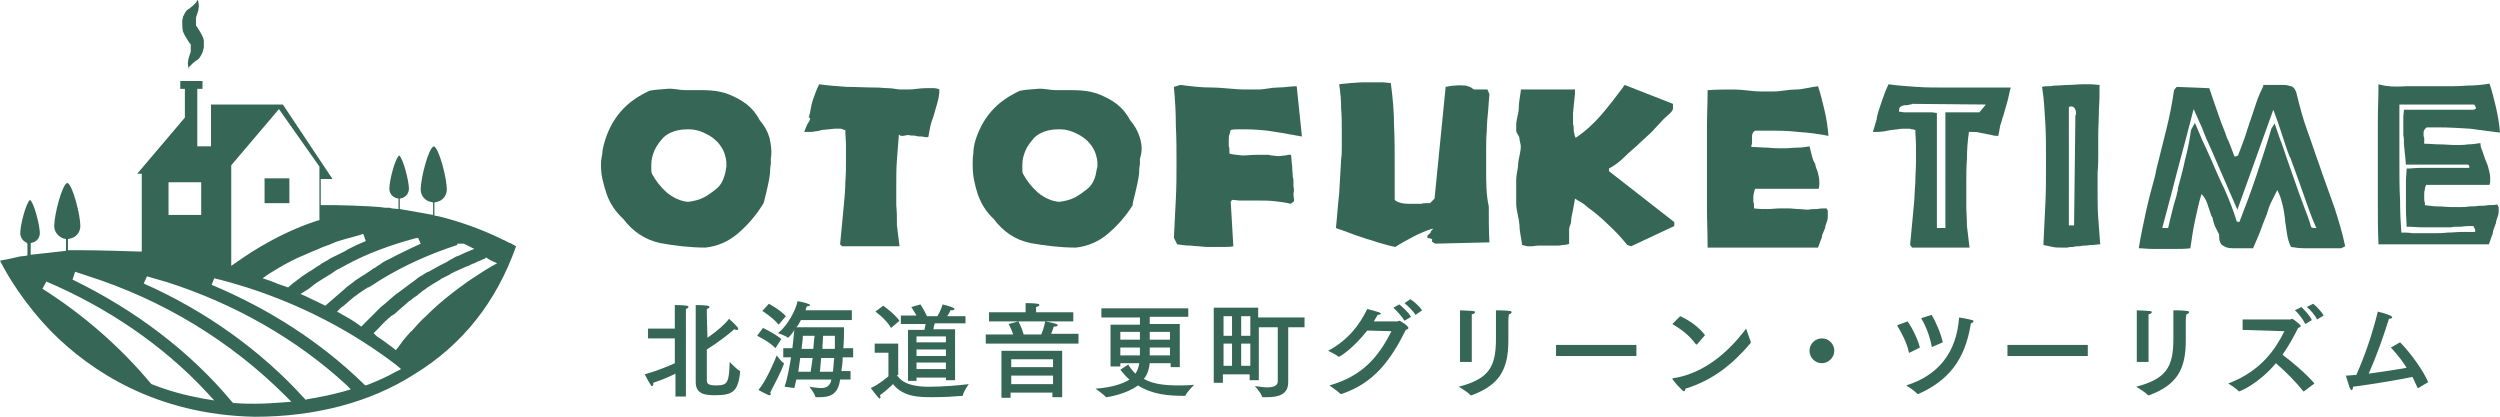 <?xml version="1.0" encoding="utf-8"?>
<!-- Generator: Adobe Illustrator 18.1.1, SVG Export Plug-In . SVG Version: 6.00 Build 0)  -->
<!DOCTYPE svg PUBLIC "-//W3C//DTD SVG 1.1//EN" "http://www.w3.org/Graphics/SVG/1.1/DTD/svg11.dtd">
<svg version="1.1" id="レイヤー_1" xmlns="http://www.w3.org/2000/svg" xmlns:xlink="http://www.w3.org/1999/xlink" x="0px"
	 y="0px" width="382.7px" height="63.8px" viewBox="0 0 382.7 63.8" enable-background="new 0 0 382.7 63.8" xml:space="preserve">
<g>
	<g>
		<rect x="40.5" y="27.3" fill="#356656" width="3.8" height="3.8"/>
	</g>
	<path fill="#356656" d="M29,10.6c0,0,0,0-0.1-0.1c0-0.1-0.1-0.2-0.1-0.4c0-0.2-0.1-0.4,0-0.7c0-0.3,0.1-0.6,0.2-0.9
		c0.1-0.3,0.2-0.5,0.2-0.7c0-0.2,0-0.4,0-0.6l0-0.1l0,0c0,0,0,0.1,0,0.1l0,0l0,0l0,0l0,0c0-0.1,0-0.2,0-0.3c0,0,0-0.1,0-0.1
		c0,0,0-0.1-0.1-0.1c-0.1-0.1-0.2-0.3-0.4-0.6c-0.2-0.3-0.5-0.8-0.7-1.3c-0.1-0.5-0.1-1-0.1-1.4l0-0.1l0-0.2C28,2.8,28,2.7,28,2.6
		c0.1-0.2,0.2-0.4,0.3-0.6c0.2-0.4,0.5-0.6,0.7-0.7c0.2-0.2,0.4-0.3,0.5-0.4c0.1-0.1,0.3-0.3,0.4-0.4c0.1-0.1,0.2-0.2,0.2-0.3
		C30.2,0,30.2,0,30.2,0s0,0,0.1,0.1c0,0.1,0.1,0.2,0.1,0.4c0,0.2,0.1,0.4,0,0.7c0,0.3-0.1,0.6-0.2,0.9c-0.1,0.3-0.2,0.5-0.2,0.7
		c0,0.1,0,0.2,0,0.3c0,0.1,0,0.1,0,0.1l0,0.1l0,0.1l0,0.1l0,0.1l0,0c0-0.1,0,0,0-0.1l0,0l0,0l0,0l0,0.2c0,0,0,0.1,0,0.1
		c0,0,0,0.1,0,0.1c0.1,0.1,0.2,0.3,0.4,0.6c0.2,0.3,0.5,0.8,0.7,1.3c0,0.1,0.1,0.3,0.1,0.4c0,0.1,0,0.3,0,0.4c0,0.1,0,0.2,0,0.3l0,0
		l0,0l0,0l0,0c0,0,0,0.1,0,0.1l0,0.1l0,0.2c-0.1,0.4-0.2,0.9-0.5,1.3c-0.2,0.4-0.5,0.6-0.7,0.7c-0.2,0.2-0.4,0.3-0.5,0.4
		c-0.1,0.1-0.3,0.3-0.4,0.4c-0.1,0.1-0.2,0.2-0.2,0.3C29,10.5,29,10.6,29,10.6z"/>
	<g>
		<path fill="#356656" d="M39,63.8C23.7,63.5,13.7,56.6,8,50.9c-4.3-4.4-6.9-8.8-8-11c0.7-0.1,1.5-0.3,2-0.4l0,0l0.4-0.1
			c0.4-0.1,0.9-0.2,1.3-0.2l0.5-0.1l0-0.5v-1.3L4,37.1c-0.5-0.2-0.9-0.8-0.9-1.4c0-1.3,0.9-4.7,1.5-5.1c0.6,0.4,1.5,3.9,1.5,5.1
			c0,0.6-0.4,1.2-1,1.4l-0.4,0.1v1.8l5.4-0.6v-1.8l-0.4-0.1c-0.8-0.3-1.4-1-1.4-1.9c0-1.7,1.2-6.4,2-6.6c0.8,0.2,2,4.9,2,6.6
			c0,0.9-0.6,1.7-1.5,1.9l-0.4,0.1v1.7l0.6,0c0.3,0,0.8,0,1.3,0c3,0,8.8,0.2,8.8,0.2l0.6,0V26.6H21l7.3-8.6v-4.4h-0.7v-1.2H31v1.2
			h-0.8v8.8h2.1v-6.4h11l7.6,11.4h-1.8v4l0.6,0c1.1,0,1.7,0,1.7,0c0.1,0,4.6,0.1,6.8,0.3c0.2,0,0.5,0.1,0.8,0.1l0.2,0l0.3,0l0.1,0
			l0.4,0.1L61,32v-1.6l-0.4-0.1c-0.6-0.2-1-0.8-1-1.4c0-1.3,0.9-4.7,1.5-5.1c0.6,0.4,1.5,3.9,1.5,5.1c0,0.6-0.4,1.2-1,1.4l-0.4,0.1
			V32l5.1,0.9v-1.9l-0.4-0.1c-0.9-0.2-1.5-1-1.5-1.9c0-1.7,1.2-6.4,2-6.6c0.8,0.2,2,4.9,2,6.6c0,0.9-0.6,1.7-1.5,1.9l-0.4,0.1v2
			l0.6,0.1c3.3,0.8,6.6,2,9.5,3.4l0.4,0.2c0.3,0.1,0.6,0.3,1,0.5l0.1,0c0.4,0.2,0.7,0.4,0.9,0.5c-3,8.5-8.2,15.1-15.6,19.6
			C56.7,61.6,48.2,63.8,39,63.8z M11.1,42.8c9.5,4.6,18,11,24.4,18.7l0.2,0.2l0.3,0c1.1,0.1,2.1,0.1,3.2,0.1c0,0,0,0,0,0
			c1.3,0,2.7-0.1,4.1-0.2l1.3-0.1l-0.9-0.9C35.4,52.3,25,45.9,13.3,42.2c-0.6-0.2-1.2-0.4-1.8-0.6L11.1,42.8z M6.5,44.2
			c6.3,4,11.9,8.9,16.5,14.4l0.1,0.1l0.1,0.1c2.5,1,5.1,1.7,7.8,2.2l1.8,0.3L31.6,60c-6.6-7.1-15.1-12.9-24.5-16.9L6.5,44.2z
			 M22,43.4c9.5,4.2,18,10.3,24.6,17.6l0.2,0.2l0.3-0.1c1.9-0.3,3.8-0.7,5.6-1.2l1-0.3L53,58.9c-7.6-7-17.1-12.4-27.4-15.7
			c-1-0.3-2.1-0.6-3.1-0.9L22,43.4z M32.4,43.6c8.8,3.7,16.6,8.7,23.2,15.1l0.3,0.3l0.4-0.1c1.5-0.6,2.9-1.2,4.3-2l0.8-0.4l-0.7-0.6
			c-6.8-5.2-14.5-9.2-22.9-11.9c-1.6-0.5-3.3-1-5-1.4L32.4,43.6z M74.2,39.6L74.2,39.6c-0.3,0.1-0.5,0.2-0.7,0.3L73.2,40
			c-0.2,0.1-0.4,0.2-0.6,0.3l-0.3,0.1c-0.2,0.1-0.4,0.2-0.6,0.3l-0.3,0.1c-0.2,0.1-0.9,0.4-0.9,0.4c-0.2,0.1-0.9,0.4-0.9,0.4
			c-0.2,0.1-0.4,0.2-0.6,0.3L68.9,42c-0.2,0.1-0.4,0.2-0.6,0.3l-0.2,0.1c-0.2,0.1-0.4,0.2-0.6,0.3l-0.1,0.1
			c-0.7,0.4-1.5,0.9-2.1,1.3l-0.1,0.1c-0.2,0.1-0.4,0.3-0.6,0.4l-0.2,0.2c-0.2,0.1-0.3,0.2-0.5,0.4l-0.3,0.2
			c-0.2,0.1-0.8,0.6-0.8,0.6c-0.2,0.1-0.3,0.2-0.5,0.4c0,0-0.6,0.5-0.7,0.6c0,0-0.6,0.5-0.7,0.6c0,0-0.5,0.5-0.7,0.6L60,48.3
			c-0.2,0.1-0.3,0.3-0.5,0.4l-0.1,0.1c-0.6,0.5-1.1,1.1-1.6,1.6L57.2,51l0.5,0.5c0.8,0.5,1.6,1.1,2.4,1.7l0.5,0.4l0.4-0.5
			c0.3-0.4,0.5-0.7,0.8-1.1l0.1-0.1c0.2-0.2,0.3-0.4,0.5-0.6l0.1-0.1c0.2-0.2,0.3-0.4,0.5-0.5c0.7-0.8,1.4-1.6,2.2-2.3l0.1-0.1
			c0.9-0.9,1.9-1.8,3-2.7c1.1-0.9,2.2-1.7,3.3-2.5c1.2-0.8,2.4-1.6,3.6-2.3l0.9-0.5L75,39.8l-0.3-0.2l-0.3-0.2L74.2,39.6L74.2,39.6
			L74.2,39.6z M58,43c-0.5,0.3-1,0.7-1.6,1l-0.1,0c-0.5,0.3-1,0.7-1.5,1l-0.1,0.1c-0.5,0.3-0.9,0.7-1.4,1.1l-0.1,0.1
			c-0.3,0.3-0.7,0.6-1,0.8l-0.6,0.6l0.7,0.4c0.9,0.5,1.8,1,2.6,1.6l0.4,0.3l0.7-0.7l0.4-0.4l0.3-0.3c0.1-0.1,0.6-0.6,0.7-0.7
			l0.7-0.7c0.2-0.2,0.4-0.4,0.7-0.6c0,0,0.6-0.5,0.8-0.7c0,0,0.6-0.5,0.7-0.6c0,0,0.6-0.5,0.8-0.6l0.4-0.3l0.4-0.3l0.4-0.3l0.8-0.6
			c0.2-0.1,0.8-0.6,0.8-0.6c0.2-0.2,0.5-0.3,0.8-0.5c0,0,0.7-0.5,0.9-0.5l0.9-0.5c0,0,0.7-0.4,0.9-0.5l0.4-0.2l0.6-0.3l0.3-0.2
			c0.2-0.1,0.9-0.5,0.9-0.5c0.2-0.1,0.3-0.2,0.5-0.2c0.1-0.1,0.3-0.1,0.4-0.2c0.3-0.1,0.6-0.3,0.9-0.4l1.2-0.5l-1.6-0.8H70l0,0.2
			C65.7,38.9,61.7,40.7,58,43L58,43z M63.5,36.5c-3.7,1-7.3,2.3-10.6,4.1c-0.3,0.2-0.6,0.3-0.9,0.5c-0.5,0.2-0.9,0.5-1.3,0.8
			c-0.8,0.5-1.5,0.9-2.1,1.3c-0.3,0.2-0.6,0.4-0.8,0.6c-0.3,0.2-0.6,0.5-1,0.7L46,45l0.9,0.4c0.8,0.4,1.7,0.8,2.5,1.2l0.4,0.2
			l0.8-0.7c0.7-0.6,1.5-1.3,2.2-1.9l0.2-0.2c0.4-0.3,0.8-0.6,1.2-0.9l0.1-0.1c0.4-0.3,0.8-0.5,1.2-0.8l0.2-0.1
			c0.4-0.3,0.8-0.5,1.2-0.8l0.1-0.1c0.2-0.1,0.3-0.2,0.4-0.2l0.4-0.3c0.2-0.1,0.3-0.2,0.5-0.3l0.1-0.1c0.4-0.3,0.9-0.5,1.3-0.7
			l0.2-0.1c0.9-0.5,1.8-0.9,2.8-1.4l0.2-0.1c0.4-0.2,0.9-0.4,1.3-0.6l0.2-0.1L64,36.4L63.5,36.5z M55,36c-0.7,0.2-1.4,0.4-2.2,0.6
			l-0.3,0.1c-0.8,0.2-1.5,0.5-2.2,0.8c-0.5,0.2-0.9,0.3-1.3,0.5c-0.6,0.3-1.3,0.5-2.1,0.9c-0.5,0.2-0.9,0.4-1.4,0.6
			c-0.4,0.2-0.8,0.4-1.2,0.6c-1,0.5-2.1,1.2-3.1,1.8l-1,0.7l1.2,0.4c0.7,0.3,1.5,0.6,2.4,0.9l0.3,0.1l0.7-0.6
			c0.4-0.3,0.8-0.6,1.2-0.9l0.1-0.1c0.4-0.3,0.8-0.5,1.2-0.8l0.2-0.1c0.4-0.3,0.8-0.5,1.2-0.8l0.2-0.1c0.1-0.1,0.3-0.2,0.4-0.3
			l0.9-0.5c0.4-0.3,0.9-0.5,1.3-0.7l0.2-0.1c0.4-0.2,0.8-0.4,1.2-0.6l0.3-0.2c0.4-0.2,0.8-0.4,1.2-0.6l0.2-0.1
			c0.5-0.2,0.9-0.4,1.4-0.6l-0.4-1.1L55,36z M35.4,25.3v15.4l1-0.7c0.1,0,5.1-3.9,12.1-6.2l0.4-0.1v-8.2l-6.2-8.8L35.4,25.3z
			 M25.8,32.9h5v-5h-5V32.9z"/>
	</g>
</g>
<g>
	<path fill="#356656" d="M117.8,21.1c-0.3-1-0.8-1.9-1.5-2.7c-1.1-2.1-2.7-3.1-4.6-3.9c-1.9-0.8-3.9-0.7-6-0.7c-0.1,0-0.3,0-0.4,0
		s-0.3,0-0.4,0c-0.9,0-1.9-0.3-2.8-0.2c-0.9,0.1-1.8,0.1-2.7,0.3c-1.7,0.8-3.2,1.8-4.4,3.2c-1.2,1.4-2,3-2.5,4.8
		c-0.1,0.5-0.3,1-0.3,1.6c-0.1,0.5-0.2,1.1-0.2,1.6c0,0,0,0.1,0,0.1c0,0.1,0,0.1,0,0.2c0,1.5,0.4,2.9,0.9,4.4
		c0.5,1.4,1.4,2.7,2.5,3.7c1.5,2,3.4,3.2,5.6,3.7c2.2,0.4,4.6,0.7,7,0.7c1.8-0.2,3.5-0.9,5-2.2c1.5-1.3,2.7-2.7,3.7-4.3
		c0,0,0-0.1,0.1-0.1c0-0.1,0-0.1,0.1-0.2c0.2-0.8,0.4-1.6,0.6-2.5c0.2-0.9,0.4-1.8,0.4-2.7c0-0.3,0.1-0.6,0.1-0.8c0-0.3,0-0.6,0-0.8
		C118.2,23.1,118,22.1,117.8,21.1z M110.8,27.2c-0.2,0.6-0.5,1.1-0.9,1.5c-0.7,0.6-1.4,1.1-2.1,1.5c-0.8,0.4-1.6,0.6-2.5,0.7
		c-1.1-0.1-2.2-0.6-3.2-1.4c-1-0.9-1.7-1.8-2.3-2.9c-0.1-0.2-0.1-0.5-0.1-0.7c0-0.3,0-0.5,0-0.7c0-0.8,0.2-1.5,0.5-2.2
		c0.3-0.7,0.8-1.3,1.3-1.9c0.5-0.5,1.1-0.8,1.7-1c0.6-0.2,1.3-0.3,2-0.3c0.1,0,0.1,0,0.2,0c0.1,0,0.1,0,0.1,0c1.1,0,2.1,0.4,3,0.9
		c1,0.6,1.7,1.3,2.2,2.3c0.2,0.4,0.3,0.8,0.4,1.2c0.1,0.4,0.1,0.9,0.1,1.3C111.1,26.1,111,26.7,110.8,27.2z"/>
	<path fill="#356656" d="M141.6,13.5c-0.8,0-1.7,0.2-2.5,0.2c-0.2,0-0.4,0-0.6,0c-0.2,0-0.4,0-0.6,0c-0.6,0-1.2-0.2-1.9-0.2
		c-0.6,0-1.2-0.1-1.9-0.1c-1.5,0-3-0.1-4.4-0.1c-1.5-0.1-2.9-0.2-4.3-0.4c-0.4,0.8-0.7,1.6-1,2.5c-0.3,0.9-0.3,1.7-0.6,2.6
		c0,0,0.2,0,0.2,0.1c0,0,0,0,0,0.1c0,0.3-0.4,0.7-0.5,1c-0.1,0.3-0.3,0.7-0.4,1c0.1,0,0.2,0,0.3,0c0.1,0,0.2,0,0.4,0
		c0.3,0,0.6,0,1-0.1c0.3,0,0.7-0.1,1-0.2c0.3,0,0.7-0.1,1-0.1c0.3,0,0.7-0.1,1-0.1c0.1,0,0.3,0,0.4,0c0.1,0,0.3,0,0.4,0
		c0.1,0,0.2,0,0.4,0.1s0.3,0.1,0.4,0.1c0,0.8,0.1,1.6,0.1,2.4c0,0.8,0,1.6,0,2.4c0,1.1,0,2.1-0.1,3.2c0,1.1-0.1,2.1-0.2,3.2
		c-0.1,1.1-0.2,2.1-0.3,3.2c-0.1,1.1-0.2,2.1-0.3,3.1l0.3,0.3h8.8l-0.4-3.2c0-1.1,0-2.1-0.1-3.1c0-1,0-2,0-3c0-1.3,0-2.6,0.1-3.9
		c0.1-1.3,0.2-2.5,0.3-3.9c0.1,0,0.2,0.2,0.3,0.2c0.1,0,0.2,0,0.3,0c0.3,0,0.7-0.2,1-0.1c0.3,0.1,0.7,0,1,0.1c0.3,0.1,0.7,0.1,1,0.1
		c0.3,0.1,0.6,0.1,0.9,0.1c0.1-0.5,0.2-1.1,0.3-1.6c0.1-0.5,0.3-1.1,0.5-1.6c0.2-0.7,0.4-1.4,0.6-2.1c0.2-0.7,0.3-1.3,0.3-2
		C143.3,13.4,142.4,13.5,141.6,13.5z"/>
	<path fill="#356656" d="M174.5,21.1c-0.3-1-0.8-1.9-1.5-2.7c-1.1-2.1-2.7-3.1-4.6-3.9c-1.9-0.8-3.9-0.7-6-0.7c-0.1,0-0.3,0-0.4,0
		c-0.1,0-0.3,0-0.4,0c-0.9,0-1.9-0.3-2.8-0.2c-0.9,0.1-1.8,0.1-2.7,0.3c-1.7,0.8-3.2,1.8-4.4,3.2c-1.2,1.4-2,3-2.5,4.8
		c-0.1,0.5-0.2,1-0.2,1.6c-0.1,0.5-0.1,1.1-0.1,1.6c0,0,0,0.1,0,0.1c0,0.1,0,0.1,0,0.2c0,1.5,0.3,2.9,0.8,4.4
		c0.5,1.4,1.3,2.7,2.4,3.7c1.5,2,3.3,3.2,5.6,3.7c2.2,0.4,4.6,0.7,7,0.7c1.8-0.2,3.5-0.9,5-2.2c1.5-1.3,2.7-2.7,3.7-4.3
		c0,0,0-0.1,0-0.1c0-0.1,0-0.1,0-0.2c0.2-0.8,0.4-1.6,0.6-2.5c0.2-0.9,0.4-1.8,0.4-2.7c0-0.3,0.1-0.6,0.1-0.8c0-0.3,0-0.6,0-0.8
		C174.9,23.1,174.8,22.1,174.5,21.1z M167.6,27.2c-0.2,0.6-0.5,1.1-0.9,1.5c-0.7,0.6-1.4,1.1-2.1,1.5c-0.8,0.4-1.6,0.6-2.5,0.7
		c-1.1-0.1-2.2-0.6-3.2-1.4c-1-0.9-1.7-1.8-2.3-2.9c-0.1-0.2-0.1-0.5-0.1-0.7c0-0.3,0-0.5,0-0.7c0-0.8,0.2-1.5,0.5-2.2
		c0.3-0.7,0.8-1.3,1.3-1.9c0.5-0.5,1.1-0.8,1.7-1s1.3-0.3,2-0.3c0.1,0,0.1,0,0.2,0c0.1,0,0.1,0,0.1,0c1.1,0,2.1,0.4,3,0.9
		c1,0.6,1.7,1.3,2.2,2.3c0.2,0.4,0.3,0.8,0.4,1.2c0.1,0.4,0.1,0.9,0.1,1.3C167.8,26.1,167.8,26.7,167.6,27.2z"/>
	<path fill="#356656" d="M198,28.5c0-0.2,0-0.5,0-0.7c0-0.2,0-0.5-0.1-0.7c0-0.5-0.1-1.1-0.1-1.7c-0.1-0.5-0.1-1.7-0.2-1.7
		c-0.1,0-0.3,0-0.4,0c-0.1,0-0.3,0.1-0.4,0.1c-0.4,0-0.7,0.1-1.1,0.1c-0.4,0-0.7-0.1-1.1-0.1c-0.1,0-0.3-0.1-0.4-0.1
		c-0.1,0-0.2,0-0.4,0c-0.2,0-0.5,0-0.7,0c-0.2,0-0.5,0-0.7,0c-0.8,0-1.5,0.1-2.2,0.1c-0.7-0.1-1.4-0.1-2-0.3c0-0.2,0-0.3,0-0.5
		c0-0.2,0-0.4-0.1-0.6c0-0.2,0-0.3,0-0.5c0-0.2,0-0.3,0-0.5c0-0.3,0-0.5,0.1-0.8c0.1-0.2,0.1-0.5,0.2-0.7c0.4-0.1,0.8-0.1,1.2-0.1
		c0.4,0,0.8,0,1.2,0c1.1,0,2.2,0.1,3.2,0.2c1.1,0.2,2.1,0.3,3.1,0.5c0.3,0.1,0.7,0.1,1.1,0.2c0.4,0.1,0.7,0.1,1.1,0.2l-0.8-7.7
		c-0.9,0-1.9,0.2-2.9,0.2c-1,0-2,0.3-3,0.3c-0.3,0-0.6,0-0.9,0c-0.3,0-0.6,0-0.9,0c0,0,0,0-0.1,0c0,0-0.1,0-0.1,0
		c-1.7,0-3.4-0.3-5.1-0.3c-1.7,0-3.3-0.2-4.8-0.4l-1,0.3c0.2,2.1,0.3,4.1,0.3,6c0.1,1.9,0.1,3.7,0.1,5.6c0,1.8,0,3.6-0.1,5.5
		c-0.1,1.9-0.2,3.9-0.3,6l0.5,1c0.7,0.1,1.3,0.2,2.1,0.2c0.7,0.1,1.5,0.1,2.2,0.2c0.3,0,0.6,0,0.9,0c0.3,0,0.6,0,0.9,0
		c0.4,0,0.9,0,1.3,0c0.4,0,0.8,0,1.2-0.1l-0.4-6.8l0.2-0.3c0.4,0,0.8,0.1,1.2,0.1c0.4,0,0.8,0,1.2,0c0.2,0,0.4,0,0.7,0
		c0.2,0,0.5,0,0.7,0c0.9,0,1.8,0,2.7,0.1c0.9,0.1,1.7,0.2,2.5,0.4l0.5-0.4c0-0.4-0.1-0.8-0.1-1.2C198.1,29.3,198.1,28.9,198,28.5z"
		/>
	<path fill="#356656" d="M227.5,26c0-1,0-2,0-3c0-1,0-2,0.1-3c0-1,0.1-2,0.2-3c0.1-1,0.1-1.6,0.2-2.6l-0.3-0.7c-0.1,0-0.1,0-0.2,0
		c-0.1,0-0.1,0-0.2,0c-0.1,0-0.1,0-0.2,0c-0.1,0-0.1,0-0.2,0c-0.2,0-0.3,0-0.4,0c-0.1,0-0.3,0-0.4,0c-0.1,0-0.2,0-0.2,0
		c-0.1,0-0.1,0-0.2,0c-0.2,0-0.4-0.3-0.7-0.4c-0.2,0-0.4-0.2-0.7-0.2c-0.5,0-1-0.1-1.5,0c-0.5,0-1,0.1-1.5,0.2l-1.7,17.1l-0.7,0.7
		c-0.2,0-0.4,0-0.6,0c-0.2,0-0.5,0-0.7,0.1c-0.1,0-0.2,0-0.3,0c-0.1,0-0.2,0-0.3,0c-0.2,0-0.4,0-0.5,0c-0.2,0-0.4,0-0.5,0
		c-0.5,0-0.9,0-1.4-0.1c-0.4-0.1-0.8-0.2-1.1-0.5c0-0.3,0-0.7,0-1.1c0-0.3,0-0.7,0-1.1c0-0.3,0-0.7,0-1c0-0.3,0-0.7,0-1.1
		c0-0.1,0-0.2,0-0.3c0-0.1,0-0.2,0-0.4c0-2.1,0-4.3-0.1-6.4c0-2.1-0.2-4.3-0.5-6.5c-0.4,0-0.9-0.1-1.3-0.1c-0.5,0-0.9,0-1.4,0
		c-0.2,0-0.5,0-0.7,0c-0.2,0-0.5,0-0.8,0c-0.7,0-1.3,0.1-1.9,0.1c-0.6,0.1-1.2,0.1-1.8,0.2c0.2,1.3,0.3,2.5,0.3,3.7
		c0.1,1.2,0.1,2.4,0.1,3.6c0,0.7,0,1.4,0,2.1c0,0.7,0,1.4-0.1,2.1c-0.1,1.7-0.2,3.4-0.3,5.2c-0.2,1.7-0.3,3.5-0.5,5.3
		c0.4,0.2,0.9,0.3,1.4,0.5c0.5,0.2,1.1,0.4,1.6,0.6c0.3,0.1,0.6,0.2,0.9,0.3c0.3,0.1,0.6,0.2,0.9,0.3c0.8,0.2,1.5,0.5,2.3,0.7
		c0.7,0.2,1.4,0.4,2,0.5c0.9-0.6,1.9-1.1,2.8-1.6c1-0.5,1.9-0.9,2.9-1.2c0.2,0.1-0.3,0.3-0.3,0.5c0.1,0.2-0.5,0.4-0.5,0.7
		c0,0,0,0,0,0.1c0,0,0,0,0,0.1c1,0.2,0.7,0.3,0.7,0.5c0,0.2,0.4,0.3,0.5,0.4l8.3-0.2c-0.1-1.8-0.1-3.7-0.1-5.5
		C227.5,29.8,227.5,27.9,227.5,26z"/>
	<path fill="#356656" d="M248.7,24c0.7-0.7,1.6-1.4,2.3-2.1c0.4-0.4,0.8-0.7,1.2-1.1c0.4-0.4,0.8-0.7,1.1-1.1c0.5-0.5,0.9-1,1.4-1.5
		c0.5-0.5,1.4-1.1,1.4-1.6v-0.7l-7.4-2.9c0,0,0,0.1-0.1,0.1c0,0.1-0.1,0.1-0.1,0.2c-1.1,1.5-2.2,2.9-3.3,4.2c-1.1,1.3-2.5,2.6-4,3.6
		c-0.1-0.2-0.2-0.5-0.2-0.7c-0.1-0.2-0.1-0.4-0.1-0.7c0-0.2,0-0.4-0.1-0.7c0-0.2,0-0.5,0-0.7c0-0.3,0-0.7,0-1c0-0.3,0.1-0.7,0.1-1
		c0-0.4,0.1-0.7,0.1-1c0-0.3,0.1-0.7,0.1-1c0-0.1,0-0.2,0-0.3c0-0.1,0-0.2,0-0.3c0-0.1-0.1,0.1-0.1,0c0-0.1-0.1,0-0.1,0h-8.1
		c0.1,0-0.3,1.7-0.3,2.7c0,1-0.4,1.8-0.4,2.8c0,0.2,0,0.3,0,0.4c0,0.1,0,0.3,0,0.4c0,0.4,0.5,0.8,0.5,1.2c0,0.4,0.2,0.8,0.2,1.2
		c0,0.9-0.3,1.7-0.4,2.6c0,0.9-0.3,1.7-0.3,2.5c0,0.1,0,0.3,0,0.4c0,0.1,0,0.3,0,0.4c0,0.2,0,0.3,0,0.4c0,0.1,0,0.3,0,0.4
		c0,0.3,0,0.6,0,0.9c0,0.3,0,0.6,0,0.9c0,0,0,0.1,0,0.1c0,0,0,0.1,0,0.1c0,1.1,0.4,2.2,0.5,3.3c0,1.1,0.3,2.1,0.4,3.1
		c0.1,0,0.3,0.1,0.4,0.1c0.1,0,0.3,0.1,0.4,0.1c0.1,0,0.2,0,0.3,0c0.1,0,0.2,0,0.3,0c0.4,0,0.7-0.1,1.1-0.1c0.4,0,0.7,0,1.1,0
		c0.1,0,0.2,0,0.3,0c0.1,0,0.2,0,0.3,0c0.2,0,0.4,0,0.5,0c0.2,0,0.4,0,0.6,0c0.4,0,0.5,0,0.9-0.1c0.4,0,1-0.1,1-0.2
		c0-0.2,0-0.3,0-0.5c0-0.2,0-0.3,0-0.5c0-0.4,0-0.8,0-1.2c0-0.4,0.3-0.8,0.3-1.2c0-0.6,0.2-1.2,0.3-1.8c0.1-0.6,0.2-1.2,0.3-1.7
		c0.3,0.2,0.6,0.4,1,0.6c0.3,0.2,0.6,0.4,0.9,0.7c1.1,0.8,2.2,1.7,3.2,2.7c1.1,1,2,2,2.9,3.1l0.6,0.2l6.6-3.1v-0.6l-10-7.8v-0.4
		C247.1,25.4,248,24.7,248.7,24z"/>
	<path fill="#356656" d="M279.8,32.3c0-0.1,0-0.1-0.1-0.2c0-0.1-0.1-0.2-0.1-0.2c-0.5,0-1,0-1.4,0.1c-0.5,0-0.9,0-1.4,0.1
		c-0.5,0-1-0.1-1.5-0.1c-0.5,0-1-0.1-1.5-0.1c-0.2,0-0.4,0-0.6,0c-0.2,0-0.4,0-0.6,0c-0.7,0-1.4,0.1-2,0.1c-0.7,0-1.4,0-2.1-0.1
		c0-0.1,0-0.1,0-0.2c0-0.1,0-0.1,0-0.2c0-0.2,0-0.4-0.1-0.6c0-0.2,0-0.4,0-0.6c0-0.3,0-0.5,0.1-0.8c0.1-0.3,0.1-0.6,0.2-0.6h9.7
		c0,0,0.1-0.4,0.1-0.6c0-0.2,0-0.4,0-0.5c0-0.4-0.1-0.9-0.2-1.3c-0.1-0.4-0.3-0.8-0.4-1.2c0-0.1,0-0.2-0.1-0.3
		c0-0.1-0.1-0.2-0.1-0.2c-0.2-0.4-0.3-0.8-0.4-1.2c-0.1-0.4-0.2-0.8-0.3-1.2c-0.6,0.1-1.2,0.2-1.9,0.2c-0.6,0-1.3,0.1-1.9,0.1
		c-0.8,0-1.8,0-2.6-0.1c-0.8,0-1.5-0.1-2.5-0.1c0,0,0-0.1,0-0.1c0,0,0-0.1,0-0.1c0-0.1,0.1-0.3,0.1-0.4c0-0.1,0-0.2,0-0.3
		c0-0.1,0-0.3,0-0.4c0-0.1,0-0.2,0-0.3c0-0.2,0-0.3,0.1-0.5c0.1-0.2,0.2-0.3,0.4-0.4c0.3,0,0.6,0,0.9,0c0.3,0,0.6,0,0.9,0
		c1.6,0,3.2,0,4.8,0.2c1.6,0.1,3.1,0.3,4.6,0.6c-0.1-1.3-0.3-2.6-0.6-3.9c-0.3-1.3-0.6-2.5-1-3.7c-1.1,0.1-2.3,0.5-3.4,0.5
		c-1.1,0-2.3,0.3-3.4,0.3c-0.3,0-0.6,0-0.9,0c-0.3,0-0.6,0-1,0c-1.4,0-2.8-0.3-4.1-0.3c-1.4,0-2.7,0-4.1,0.1c0,2-0.1,3.9-0.1,5.8
		c0,1.9,0,3.8,0,5.6c0,2.1,0,4.1,0,6.3c0,2.1,0.1,4.4,0.1,6.4h16.9l0.6-1.6c0-0.3,0.1-0.5,0.2-0.7c0.1-0.3,0.2-0.5,0.3-0.7
		c0,0,0,0,0-0.1c0,0,0-0.1,0-0.1c0.1-0.3,0.2-0.6,0.3-0.9c0.1-0.3,0.1-0.6,0.1-0.9c0-0.1,0-0.2,0-0.2
		C279.8,32.4,279.8,32.3,279.8,32.3z"/>
	<g>
		<path fill="#356656" d="M307.3,15.5c-0.2,0.7-0.4,1.4-0.6,2.1c-0.2,0.5-0.3,1.1-0.5,1.6c-0.1,0.5-0.2,1.1-0.3,1.6
			c-0.3,0-0.6,0-0.9-0.1c-0.3-0.1-0.6-0.1-1-0.2c-0.3-0.1-0.6-0.1-1-0.2c-0.3-0.1-0.7-0.1-1-0.1c-0.1,0-0.2,0-0.3,0
			c-0.1,0-0.2,0-0.3,0c-0.2,1.4-0.3,2.8-0.3,4.1c-0.1,1.3-0.1,2.6-0.1,4c0,1,0,2,0,3.1c0,1,0.1,2.1,0.1,3.2l0.4,3.3h-8.8l-0.3-0.4
			c0.1-1.1,0.2-2.2,0.3-3.2c0.1-1.1,0.2-2.1,0.3-3.2c0.1-1.1,0.1-2.1,0.2-3.2c0-1.1,0.1-2.1,0.1-3.2c0-0.8,0-1.6,0-2.4
			c0-0.8-0.1-1.6-0.1-2.4c-0.1,0-0.3-0.1-0.4-0.1s-0.3,0-0.4-0.1c-0.1,0-0.3,0-0.4,0c-0.1,0-0.3,0-0.4,0c-0.4,0-0.7,0-1.1,0.1
			c-0.4,0-0.7,0.1-1,0.1c-0.4,0.1-0.7,0.1-1,0.2c-0.3,0-0.7,0.1-1,0.1c-0.1,0-0.3,0-0.4,0c-0.1,0-0.3,0-0.4,0c0.1-0.3,0.2-0.7,0.3-1
			c0.1-0.3,0.2-0.7,0.3-1c0,0,0,0,0-0.1c0,0,0,0,0-0.1c0.2-0.9,0.5-1.7,0.8-2.6c0.3-0.9,0.6-1.7,1-2.5c1.4,0.2,2.8,0.3,4.3,0.4
			c1.5,0.1,2.9,0.1,4.4,0.1c0.6,0,1.2,0,1.9,0c0.6,0,1.2,0,1.9,0c0.2,0,0.4,0,0.6,0c0.2,0,0.4,0,0.6,0c0.8,0,1.6,0,2.5,0
			c0.8,0,1.7,0,2.5,0C307.6,14.1,307.5,14.8,307.3,15.5z M292.7,15.9c-0.1,0.1-0.2,0.1-0.3,0.1c-0.1,0-0.3,0.1-0.5,0.1
			c0,0,0,0-0.1,0s-0.1,0-0.1,0c-0.3,0-0.5,0.1-0.7,0.2c-0.2,0.1-0.3,0.3-0.3,0.6c0,0,0,0,0,0.1s0,0,0,0.1c0.3,0,0.6,0.1,0.9,0.1
			c0.3,0,0.6,0,0.9,0c0.2,0,0.4,0,0.6,0c0.2,0,0.4,0,0.6,0c0.2,0,0.4,0,0.6,0c0.2,0,0.4,0,0.5,0c0.3,0,0.6,0,0.9,0
			c0.3,0,0.6,0.1,0.8,0.1v17.6l1.3,0V17.4l0-0.2h5.2l1-1.2L292.7,15.9z"/>
		<path fill="#356656" d="M313.5,13.2c0.3,0,0.6,0,0.9-0.1c0,0,0.1,0,0.1,0c0,0,0.1,0,0.1,0c0.7,0,1.4-0.1,2.1-0.1
			c0.7,0,1.4-0.1,2.1-0.1c0.4,0,0.9,0,1.3,0c0.4,0,0.9,0.1,1.3,0.1c0,1.2,0,2.5-0.1,3.8c0,1.3-0.1,2.6-0.1,3.9c0,0.5,0,1,0,1.4
			c0,0.5,0,0.9,0,1.4c0,1,0,1.9-0.1,2.9c0,1,0,1.9,0,2.9c0,1.4,0,2.8,0.1,4.1c0.1,1.4,0.2,2.7,0.3,4c-0.4,0-0.8,0.1-1.2,0.1
			c-0.4,0-0.8,0.1-1.3,0.1c-0.3,0-0.5,0.1-0.8,0.1c-0.3,0-0.5,0-0.8,0.1c-0.3,0-0.6,0-0.9,0.1c-0.3,0-0.6,0-0.9,0
			c-0.5,0-1,0-1.4-0.1c-0.5-0.1-0.9-0.2-1.4-0.3c0.1-2.2,0.2-4.2,0.3-6.2c0.1-2,0.1-3.9,0.1-5.9c0-0.2,0-0.4,0-0.6
			c0-0.2,0-0.4,0-0.6c0-1.7,0-3.5-0.1-5.3c-0.1-1.8-0.2-3.7-0.5-5.6C312.9,13.2,313.2,13.2,313.5,13.2z M317.8,17.4
			c0-0.1,0-0.2,0-0.2c0,0,0,0,0,0c0,0,0,0,0,0c0-0.2-0.1-0.4-0.2-0.6c-0.1-0.2-0.3-0.3-0.5-0.3c0,0-0.1,0-0.2,0
			c-0.1,0-0.1,0.1-0.2,0.1v18.1h0.8l0.2-16.8C317.8,17.5,317.8,17.5,317.8,17.4z"/>
		<path fill="#356656" d="M346.6,13c0.2,0,0.3,0,0.5,0c0.2,0,0.4,0,0.6,0c0.2,0,0.4,0,0.6,0c0.2,0,0.4,0,0.6,0c0.2,0,0.4,0,0.6,0
			c0.5,0,0.9,0.1,1.2,0.2c0.4,0.1,0.6,0.4,0.8,0.9c0.5,2,1,4,1.7,5.9c0.7,1.9,1.3,3.8,2,5.7c0,0.1,0.1,0.2,0.1,0.3
			c0,0.1,0.1,0.2,0.1,0.3c0.7,1.9,1.3,3.7,2,5.6c0.6,1.9,1.2,3.8,1.6,5.8l-0.6,0.3c-0.3,0-0.6,0-0.9,0c-0.3,0-0.6,0-1,0
			c-0.3,0-0.5,0-0.8,0c-0.3,0-0.5,0-0.8,0c-0.7,0-1.5,0-2.2,0c-0.7,0-1.4-0.1-2-0.2c-0.3-0.6-0.5-1.3-0.6-2c-0.1-0.7-0.2-1.4-0.3-2
			c0,0,0-0.1,0-0.1c0,0,0-0.1,0-0.1c-0.1-0.8-0.2-1.5-0.4-2.3c-0.2-0.8-0.4-1.5-0.8-2.2c-0.3,0.6-0.6,1.2-0.9,1.8
			c-0.3,0.6-0.5,1.2-0.7,1.9c-0.1,0.2-0.1,0.3-0.2,0.5c-0.1,0.2-0.1,0.3-0.2,0.5c-0.3,0.7-0.5,1.4-0.8,2.1c-0.3,0.7-0.6,1.4-0.9,2.1
			c-0.1,0-0.1,0-0.2,0c-0.1,0-0.2,0-0.3,0c0,0-0.1,0-0.1,0c0,0-0.1,0-0.1,0c-0.2,0-0.4,0-0.6,0c-0.2,0-0.4,0-0.6,0
			c-0.2,0-0.4,0-0.6,0c-0.2,0-0.4,0-0.6,0c-0.6,0-1.1-0.1-1.5-0.4c-0.4-0.2-0.6-0.7-0.6-1.5c0,0,0-0.1,0-0.1c0,0,0-0.1,0-0.1
			c-0.2-0.4-0.4-0.8-0.6-1.2c-0.2-0.4-0.3-0.9-0.4-1.3c0-0.1,0-0.2-0.1-0.2c0-0.1-0.1-0.1-0.1-0.2c-0.2-0.6-0.4-1.2-0.6-1.8
			c-0.2-0.6-0.5-1.1-0.9-1.5c-0.4,1.3-0.7,2.7-1,4.1c-0.3,1.4-0.5,2.8-0.7,4.2c-0.7,0.1-1.3,0.1-2,0.1c-0.7,0-1.3,0-2,0
			c-0.7,0-1.3,0-2,0c-0.6,0-1.3-0.1-1.9-0.1c0.3-1.9,0.7-3.7,1.1-5.6c0.4-1.8,0.9-3.7,1.4-5.5c0-0.2,0.1-0.3,0.1-0.5
			c0-0.2,0.1-0.3,0.1-0.5c0.5-2,1-4,1.5-6c0.5-2,0.9-4,1.2-6.1l0.4-0.5l5,0.2c0.4,1.2,0.8,2.4,1.2,3.5c0.4,1.2,0.8,2.3,1.3,3.5
			c0.1,0.3,0.2,0.7,0.4,1c0.1,0.3,0.3,0.7,0.4,1c0.1,0.3,0.2,0.5,0.3,0.8c0.1,0.3,0.2,0.5,0.3,0.7l0.5-0.2c0.3-0.8,0.6-1.6,0.9-2.4
			c0.3-0.8,0.5-1.6,0.8-2.4c0-0.1,0-0.2,0.1-0.3c0-0.1,0.1-0.2,0.1-0.3c0.3-0.9,0.6-1.8,0.9-2.7c0.3-0.9,0.7-1.8,1.1-2.6
			C346.3,13,346.4,13,346.6,13z M338.5,22.9c-0.5-1.1-1-2.2-1.4-3.3c-0.5-1.1-0.9-2-1.3-2.9c-0.4,1.5-0.8,3.1-1.2,4.6
			c-0.4,1.5-0.8,3-1.2,4.5c-0.4,1.5-0.8,3.1-1.2,4.6c-0.4,1.5-0.8,3-1.2,4.5h0.9c0.2-0.9,0.4-1.7,0.6-2.5c0.2-0.8,0.4-1.6,0.7-2.5
			c0-0.2,0.1-0.4,0.1-0.5c0.1-0.2,0.1-0.4,0.1-0.6c0.4-1.5,0.8-2.9,1.1-4.4c0.4-1.5,0.7-3,0.9-4.5l0.6-1.1c0.4,0.9,0.7,1.7,1.1,2.6
			c0.4,0.9,0.8,1.7,1.2,2.6c0.7,1.6,1.4,3.3,2.2,4.9c0.7,1.6,1.4,3.3,1.9,5l0.4,0.1c0.9-2.3,1.8-4.7,2.6-7.1
			c0.8-2.4,1.6-4.8,2.3-7.2l0.5-0.8c0.2,0.5,0.5,1.6,1.1,3.1c0.5,1.5,1.1,3.2,1.7,4.9c0.6,1.8,1.2,3.4,1.8,5c0.6,1.5,0.9,2.5,1,2.9
			c0.1,0,0.2,0,0.2,0.1c0,0,0.1,0,0.1,0c0,0,0.1,0,0.1,0c0,0,0.1,0,0.1,0c0,0,0.1,0,0.1,0c0.1,0,0.2,0,0.2,0c0,0,0-0.1-0.1-0.2
			c-0.2-0.4-0.7-1.6-1.4-3.6c-0.7-2-1.5-4.3-2.4-6.7c0-0.1,0-0.1-0.1-0.2c0-0.1,0-0.1-0.1-0.2c-0.5-1.3-0.9-2.6-1.3-3.8
			c-0.4-1.2-0.8-2.4-1.2-3.4l-5.5,15.3C340.9,28.4,339.5,25.2,338.5,22.9z"/>
		<path fill="#356656" d="M368.3,13.2c1.4,0,2.7,0,4.1,0c0.3,0,0.7,0,1,0c0.3,0,0.6,0,0.9,0c1.1,0,2.3,0,3.4-0.1
			c1.1,0,2.3-0.1,3.4-0.3c0.4,1.2,0.7,2.4,1,3.7c0.3,1.3,0.5,2.6,0.6,3.8c-1.5-0.2-3.1-0.4-4.6-0.6c-1.6-0.1-3.2-0.2-4.8-0.2
			c-0.3,0-0.6,0-0.9,0c-0.3,0-0.6,0-0.9,0c-0.2,0.1-0.3,0.3-0.4,0.4c-0.1,0.2-0.1,0.3-0.1,0.5c0,0.1,0,0.2,0,0.3
			c0,0.1,0,0.2,0.1,0.4c0,0.1,0,0.2,0,0.3c0,0.1,0,0.2,0,0.4c0,0,0,0.1,0,0.1c0,0,0,0.1,0,0.1c0.8,0,1.6,0.1,2.4,0.1
			c0.8,0,1.6,0.1,2.4,0.1c0.7,0,1.3,0,1.9-0.1c0.6,0,1.3-0.1,1.9-0.2c0,0.4,0.1,0.8,0.3,1.2c0.1,0.4,0.3,0.8,0.4,1.2
			c0,0.1,0.1,0.1,0.1,0.2c0,0.1,0.1,0.2,0.1,0.3c0.2,0.4,0.3,0.8,0.4,1.2c0.1,0.4,0.2,0.8,0.2,1.3c0,0.2,0,0.3,0,0.5
			c0,0.2-0.1,0.4-0.1,0.5h-9.7c-0.1,0.2-0.2,0.4-0.2,0.7c-0.1,0.3-0.1,0.5-0.1,0.8c0,0.2,0,0.4,0,0.6c0,0.2,0,0.4,0.1,0.6
			c0,0.1,0,0.1,0,0.2c0,0.1,0,0.1,0,0.2c0.7,0.1,1.4,0.2,2.1,0.2c0.7,0,1.3,0.1,2,0.1c0.2,0,0.4,0,0.6,0c0.2,0,0.4,0,0.6,0
			c0.5,0,1,0,1.5-0.1c0.5,0,1,0,1.5-0.1c0.5,0,1,0,1.4-0.1c0.5,0,0.9,0,1.4-0.1c0,0.1,0.1,0.2,0.1,0.2c0,0.1,0,0.1,0.1,0.2
			c0,0.1,0,0.2,0,0.2c0,0.1,0,0.2,0,0.2c0,0.3,0,0.6-0.1,0.9c-0.1,0.3-0.2,0.6-0.3,0.9c0,0,0,0.1,0,0.1c0,0,0,0.1,0,0.1
			c-0.1,0.3-0.2,0.5-0.3,0.8c-0.1,0.3-0.2,0.5-0.2,0.8l-0.6,1.7h-16.9c-0.1-2.2-0.1-4.4-0.1-6.6c0-2.1,0-4.3,0-6.4
			c0-1.9,0-3.8,0-5.7c0-1.9,0.1-3.9,0.1-5.8C365.5,13.3,366.9,13.3,368.3,13.2z M379,16.6c0,0,0-0.1,0-0.1c0,0,0-0.1,0-0.1
			c0,0-0.1-0.1-0.1-0.2c0,0-0.1-0.1-0.1-0.1c0,0,0-0.1-0.1-0.1c-0.8,0-1.6,0-2.3,0c-0.8,0-1.5,0-2.3,0c-1.1,0-2.3,0-3.4,0
			c-1.1,0-2.3,0-3.4,0c0,1.2,0,2.6,0,4c0,1.4,0,2.8,0,4.2c0,0.1,0,0.3,0,0.4c0,0.1,0,0.2,0,0.3c0,1.9,0,3.9,0.1,5.7
			c0,1.9,0.1,3.6,0.2,5c0.6,0,1.1,0,1.7,0.1c0.6,0,1.1,0,1.7,0c0.2,0,0.4,0,0.7,0c0.2,0,0.4,0,0.7,0c0.8,0,1.5,0,2.3-0.1
			c0.8,0,1.5-0.1,2.3-0.1c0.3,0,0.7,0,1,0c0.3,0,0.6,0,0.9,0c0-0.1,0-0.3,0-0.4c-0.1-0.1-0.1-0.2-0.2-0.3c0,0,0,0,0-0.1
			c0,0,0,0-0.1-0.1c-0.6,0-1.2,0-1.8,0.1c-0.6,0-1.2,0-1.7,0.1c-0.3,0-0.6,0-0.9,0c-0.3,0-0.6,0-0.9,0c-0.8,0-1.6,0-2.4,0
			c-0.8,0-1.6-0.1-2.5-0.1c0-0.9-0.1-1.7-0.1-2.6c0-0.8,0-1.7,0-2.5c0-0.6,0-1.3,0-1.9c0-0.6,0.1-1.2,0.1-1.9c0.7,0,1.3-0.1,2-0.1
			c0.6,0,1.3,0,1.9,0c0.5,0,0.9,0,1.4,0c0.5,0,0.9,0,1.4,0c0.5,0,0.9,0,1.4,0c0.5,0,1,0,1.5,0c0-0.1,0-0.2,0-0.3
			c-0.1-0.1-0.1-0.2-0.2-0.2c0,0,0,0,0,0c0,0,0,0-0.1,0h-9.4c-0.1-0.8-0.1-1.4-0.2-2c0-0.4-0.1-0.8-0.1-1.2c0-0.4,0-0.9-0.1-1.3
			c0-0.2,0-0.5,0-0.7c0-0.2,0-0.5,0-0.7c0-0.5,0-1,0-1.4c0-0.4,0.1-0.8,0.1-1.1h10.6C378.9,16.7,379,16.7,379,16.6z"/>
	</g>
</g>
<g>
	<path fill="#356656" d="M103.3,48.2c0-0.1,0-0.6,0-1.5c0,0,1.4,0,1.8,0.1c0.2,0,0.3,0.1,0.3,0.2c0,0.1-0.2,0.2-0.4,0.3
		c0,0.5,0,0.8,0,1.1c0,0,0,7.8,0,11c0,0.8,0,1.3,0,1.3h-1.6v-3.5c-1,0.5-2.2,1-3.4,1.4c0,0,0,0.1,0,0.2c0,0.2-0.1,0.3-0.2,0.3
		c-0.1,0-0.1,0-0.2-0.2c-0.3-0.4-0.9-1.6-0.9-1.6c1.8-0.5,3.5-1.2,4.6-1.7v-3.8h-4.1v-1.5h4.1V48.2z M108.3,51.7
		c1.6-1.1,2.7-2.1,3.3-2.9c0,0,0.9,0.8,1.3,1.3c0.1,0.1,0.1,0.2,0.1,0.3s-0.1,0.1-0.2,0.1c-0.1,0-0.2,0-0.4-0.1
		c-0.9,0.8-2.6,2.1-4.2,3.1c0,2.3,0,4.6,0,4.7c0,0.5,0.2,0.8,1.4,0.8c1.8,0,2-0.4,2.1-3.6c0,0,1.1,1.2,1.6,1.4c0,0,0,0,0,0.1
		c-0.3,3.2-1.3,3.6-3.9,3.6c-1.5,0-2.9-0.2-2.9-2l0-10.4c0,0,0-0.8,0-1.4c0,0,1.3,0,1.8,0.1c0.2,0,0.3,0.1,0.3,0.2s-0.1,0.2-0.4,0.3
		c0,0.5,0,0.7,0,1L108.3,51.7z"/>
	<path fill="#356656" d="M118.7,53.3c-0.9-1-2.8-1.9-2.8-1.9l0.9-1.2c0,0,1.9,0.9,2.8,1.7L118.7,53.3z M118,60.3
		c0,0.1-0.1,0.2-0.2,0.2c0,0-0.1,0-0.1,0c-0.7-0.3-1.6-0.8-1.6-0.8c1.2-1.4,2.5-4.5,2.8-5.3c0,0,0.7,1,1.1,1.2c0,0,0,0,0,0.1
		c0,0-0.3,1-2.1,4.4C117.9,60.1,118,60.2,118,60.3z M119.2,49.7c-0.9-1.1-2.5-2.1-2.5-2.1l1-1.1c0,0,1.7,0.9,2.6,1.9L119.2,49.7z
		 M130.4,49h-7.8c-0.2,0.4-0.4,0.8-0.7,1.1h7.3c0,0.9,0,2-0.1,3.2h1.5v1.4h-1.6c0,0.7-0.1,1.5-0.2,2.1h1.4l0,1.3h-1.6
		c-0.3,2.4-1.7,2.7-3.1,2.7c-0.2,0-0.4,0-0.6,0c0,0-0.1,0-0.1-0.1c-0.1-0.5-0.9-1.5-0.9-1.5c0.7,0.1,1.3,0.2,1.8,0.2
		c0.7,0,1.2-0.2,1.5-1c0-0.1,0-0.2,0.1-0.3h-5.4c-0.1,0.5-0.2,0.9-0.3,1.3l-1.5-0.2c0.4-1.1,0.7-2.8,1-4.5h-1.2l0-1.4h1.4
		c0.1-1,0.2-2,0.3-2.8c0,0.1-0.8,1.2-1,1.2c0,0,0,0,0,0c-0.3-0.3-1.5-0.7-1.5-0.7c1.5-1.2,2.7-3.5,3-4.9c0,0,1.1,0.2,1.6,0.4
		c0.2,0.1,0.3,0.1,0.3,0.2c0,0.1-0.2,0.2-0.5,0.2c-0.1,0.2-0.1,0.4-0.2,0.6h7.1V49z M122.5,54.8c-0.1,0.7-0.2,1.4-0.3,2.1h1.9
		c0.1-0.6,0.2-1.4,0.3-2.1H122.5z M122.9,51.4c0,0.5-0.1,1.2-0.2,2h1.8c0.1-0.8,0.1-1.5,0.2-2H122.9z M125.7,54.8
		c-0.1,0.8-0.1,1.5-0.2,2.1h2c0.1-0.6,0.1-1.4,0.2-2.1H125.7z M126,51.4c0,0.5-0.1,1.2-0.1,2h1.9c0-0.7,0-1.4,0-2H126z"/>
	<path fill="#356656" d="M137.3,57.4c1,1.7,3.6,1.8,4.9,1.8c2.1,0,4.6-0.2,6.1-0.4c0,0-0.8,1.1-0.9,1.7c0,0.1-0.1,0.1-0.1,0.1
		c-1.1,0.1-2.9,0.2-4.5,0.2c-2.1,0-4.5,0-6.1-2c0,0-1,1-2,1.7c0,0.1,0.1,0.2,0.1,0.3c0,0.1-0.1,0.2-0.1,0.2c0,0-0.1,0-0.2-0.1
		c-0.4-0.4-1.2-1.5-1.2-1.5c1.2-0.5,2.7-1.8,2.7-1.8v-3.6h-2.1v-1.4h3.6V57.4z M136.4,50.2c-0.8-1.4-2.4-2.5-2.4-2.5l1.2-0.9
		c0,0,1.6,1.1,2.5,2.3L136.4,50.2z M147.6,49.5h-4.5c-0.1,0.3-0.2,0.6-0.2,0.9h3.3v7.8h-1.4v-0.4h-4.5v0.5H139v-7.8h2.5
		c0.1-0.3,0.1-0.6,0.2-0.9h-3.8v-1.3h2.4c-0.4-0.7-0.8-1.3-0.8-1.3l1.4-0.4c0,0,0.6,0.9,1,1.8h1.6c0.5-0.8,0.8-1.8,0.8-1.8
		s1.2,0.3,1.6,0.5c0.1,0.1,0.2,0.1,0.2,0.2c0,0.1-0.1,0.2-0.4,0.2c0,0-0.1,0-0.2,0c0,0-0.2,0.5-0.5,0.9h2.8V49.5z M140.3,51.5v0.9
		h4.5v-0.9H140.3z M140.3,53.5v1h4.5v-1H140.3z M140.3,55.5v1h4.5v-1H140.3z"/>
	<path fill="#356656" d="M165,52.6h-14.1v-1.4h4.2c-0.3-0.9-0.7-1.6-0.7-1.6l1.5-0.4c0,0,0.5,0.9,0.8,2h2.7c0.4-0.9,0.6-2,0.6-2
		s1.2,0.2,1.7,0.4c0.1,0,0.2,0.1,0.2,0.2c0,0.1-0.1,0.2-0.6,0.2c-0.1,0.3-0.2,0.7-0.4,1.1h4.2V52.6z M164.3,49.2h-12.9v-1.4h5.6
		v-0.3c0,0,0-0.6,0-1.1c0,0,1.4,0,1.8,0.1c0.2,0,0.3,0.1,0.3,0.2c0,0.1-0.1,0.2-0.5,0.3c0,0.3,0,0.6,0,0.6v0.2h5.7V49.2z
		 M162.6,60.8h-1.5v-0.7h-6.4v0.8h-1.4v-7.2h9.3V60.8z M154.8,55v1.2h6.4V55H154.8z M154.8,57.5v1.3h6.4l0-1.3H154.8z"/>
	<path fill="#356656" d="M181.9,48.5H176v1.1h4.6v6.6h-1.4v-0.6h-3.2c-0.1,1-0.4,1.8-0.9,2.4c1.4,0.8,3.2,1,5.3,1
		c0.8,0,1.5,0,2.4-0.1c0,0-1.1,1.1-1.3,1.6c0,0-0.1,0.1-0.1,0.1c-2.5,0-5-0.2-7.2-1.6c-1.7,1.3-4.6,1.8-4.8,1.8c0,0-0.1,0-0.1,0
		c-0.3-0.4-1.6-1.3-1.6-1.3c2.5-0.2,4.1-0.7,5.2-1.4c-0.5-0.4-0.9-0.9-1.4-1.5l1.2-0.8c0.3,0.5,0.7,1,1.1,1.4c0.3-0.4,0.5-1,0.6-1.6
		h-2.9v0.5h-1.5v-6.4h4.5v-1.1h-5.9v-1.4h13.3V48.5z M171.5,50.8V52h3v-1.2H171.5z M171.5,53.2v1.2h3v-1.2H171.5z M176,50.8V52h3.1
		v-1.2H176z M176,53.2v1.2h3.1v-1.2H176z"/>
	<path fill="#356656" d="M199.8,50.1h-2.6v6.1c0,0.8,0,1.9,0,2.2c0,0,0,0.1,0,0.1c0,1.9-1.5,2.3-3.2,2.3c-0.2,0-0.5,0-0.7,0
		c-0.1,0-0.1,0-0.1-0.1c-0.2-0.6-1.1-1.6-1.1-1.6c0.8,0.1,1.4,0.2,1.9,0.2c1,0,1.6-0.3,1.6-0.9v-8.3h-2.9v8.1h-1.4v-0.9h-4.1v1.3
		h-1.4V47.1h6.8v1.5h7.1V50.1z M187.3,48.4v3h1.3v-3H187.3z M187.3,52.6V56h1.3v-3.4H187.3z M190,48.4v3h1.4v-3H190z M190,52.6V56
		h1.4v-3.4H190z"/>
	<path fill="#356656" d="M209.3,50.6c-2.2,2.8-4.2,4-4.3,4c0,0,0,0-0.1,0c-0.5-0.4-1.6-0.9-1.6-0.9c3-1.6,4.8-3.9,6-6.4
		c0.4,0.1,1.5,0.4,1.8,0.5c0.2,0.1,0.3,0.2,0.3,0.2c0,0.1-0.3,0.2-0.5,0.2c-0.2,0.3-0.4,0.7-0.6,1c1.6,0,3.6,0,3.6,0
		c0.1,0,0.2-0.1,0.3-0.1c0.2,0,1.4,0.8,1.4,1.1c0,0.1-0.1,0.2-0.4,0.3c-2.3,4.6-4.8,8.1-9.8,9.8c0,0-0.1,0-0.1,0c0,0,0,0-0.1,0
		c-0.4-0.4-1.7-1.3-1.7-1.3c5-1.4,7.5-4.3,9.5-8.3L209.3,50.6z M215,49.1c-0.4-0.7-1.2-1.5-1.7-2l0.9-0.5c0.4,0.3,1.4,1.2,1.8,1.9
		L215,49.1z M216.7,48.2c-0.4-0.6-1.2-1.4-1.7-1.8l0.9-0.6c0.5,0.3,1.4,1.1,1.8,1.7L216.7,48.2z"/>
	<path fill="#356656" d="M230.9,49.2c0,0.3,0,0.7,0,1.1s0,0.9,0,1.2c0,0.2,0,0.4,0,0.6c0,4.4-1.3,6.8-5.6,8.4c0,0-0.1,0-0.1,0
		c0,0-0.1,0-0.1,0c-0.4-0.5-1.8-1.3-1.8-1.3c4.6-1.2,5.7-3,5.7-7.3c0-0.1,0-0.2,0-0.3c0-0.6,0-3,0-4.1c0,0,1.4,0,2.1,0.1
		c0.2,0,0.3,0.1,0.3,0.2c0,0.1-0.2,0.3-0.4,0.3C230.9,48.5,230.9,48.9,230.9,49.2z M225.3,55.4h-1.8v-5.7c0,0,0-0.1,0-0.4
		c0-0.5,0-1.2,0-1.8c2.2,0.1,2.3,0.1,2.3,0.3c0,0.1-0.2,0.3-0.5,0.3c0,0.4,0,1.2,0,1.2V55.4z"/>
	<path fill="#356656" d="M250.5,54.5h-12.3v-1.7h12.3V54.5z"/>
	<path fill="#356656" d="M259.8,52.7C259.7,52.7,259.7,52.7,259.8,52.7c-0.1,0.1-0.1,0-0.2,0c-1-1.4-2.4-2.4-3.6-3.1l1.2-1.2
		c1.4,0.6,3,1.8,3.8,2.9L259.8,52.7z M257.8,59.9c-0.3,0-1.8-1.8-1.8-1.9c0,0,0-0.1,0.1-0.1c6.2-0.9,10.2-6.3,11.2-7.6
		c0,0,0.5,1.5,0.7,2c0,0,0,0.1,0,0.1c0,0,0,0,0,0.1c-2.8,3.3-5.8,5.7-10,7C258,59.7,257.9,59.9,257.8,59.9z"/>
	<path fill="#356656" d="M278.9,55.6c-1.1,0-1.9-0.9-1.9-1.9c0-1.1,0.9-1.9,1.9-1.9c1.1,0,1.9,0.9,1.9,1.9
		C280.8,54.7,279.9,55.6,278.9,55.6z"/>
	<path fill="#356656" d="M292.3,54C292.3,54,292.3,54,292.3,54c-0.1,0-0.1,0-0.1-0.1c-0.3-1.5-1.2-3.1-1.8-4.1l1.6-0.6
		c0.7,0.9,1.6,2.8,1.9,4L292.3,54z M293.7,60.3C293.7,60.3,293.7,60.3,293.7,60.3c-0.1,0-0.1,0-0.2,0c-0.4-0.5-1.7-1.3-1.7-1.3
		c4.8-1.5,7.7-4.9,8.1-10.4c0,0,1.3,0.2,2,0.4c0.1,0,0.2,0.1,0.2,0.2c0,0.1-0.1,0.2-0.4,0.3C300.8,55.3,298.1,58.3,293.7,60.3z
		 M295.7,48.2c0.6,1,1.4,2.8,1.7,4.2l-1.6,0.7c0,0,0,0-0.1,0c0,0,0,0,0-0.1c-0.3-1.6-0.9-3.1-1.6-4.3L295.7,48.2z"/>
	<path fill="#356656" d="M319.6,54.5h-12.3v-1.7h12.3V54.5z"/>
	<path fill="#356656" d="M334.6,49.2c0,0.3,0,0.7,0,1.1s0,0.9,0,1.2c0,0.2,0,0.4,0,0.6c0,4.4-1.3,6.8-5.6,8.4c0,0-0.1,0-0.1,0
		c0,0-0.1,0-0.1,0c-0.4-0.5-1.8-1.3-1.8-1.3c4.6-1.2,5.7-3,5.7-7.3c0-0.1,0-0.2,0-0.3c0-0.6,0-3,0-4.1c0,0,1.4,0,2.1,0.1
		c0.2,0,0.3,0.1,0.3,0.2c0,0.1-0.2,0.3-0.4,0.3C334.6,48.5,334.6,48.9,334.6,49.2z M328.9,55.4h-1.8v-5.7c0,0,0-0.1,0-0.4
		c0-0.5,0-1.2,0-1.8c2.2,0.1,2.3,0.1,2.3,0.3c0,0.1-0.2,0.3-0.5,0.3c0,0.4,0,1.2,0,1.2V55.4z"/>
	<path fill="#356656" d="M343.3,50.5l0-1.6l7.3,0c0.1,0,0.2-0.1,0.3-0.1c0.1,0,1.3,0.9,1.3,1.1c0,0.1-0.1,0.2-0.4,0.3
		c-0.6,1.2-1.4,2.7-2.4,4.1c1.5,1.1,3.6,2.9,4.9,4.4l-1.6,1.2c0,0,0,0-0.1,0s0,0,0,0c-1.2-1.5-2.8-3.1-4.2-4.3
		c-2.7,3.2-5.5,4.3-5.6,4.3c0,0-0.1,0-0.1,0c-0.3-0.4-1.6-1.2-1.6-1.2c5.1-1.9,7.3-5.4,8.6-8L343.3,50.5z M352.9,49.6
		c-0.3-0.6-1-1.6-1.6-2.1l1-0.5c0.4,0.4,1.3,1.3,1.6,2L352.9,49.6z M354.7,48.9c-0.3-0.6-1-1.5-1.6-1.9l1-0.5
		c0.4,0.3,1.3,1.2,1.6,1.8L354.7,48.9z"/>
	<path fill="#356656" d="M370.2,59.4C370.1,59.4,370.1,59.4,370.2,59.4c-0.1,0-0.1,0-0.1,0c-0.3-0.6-0.5-1.1-0.8-1.7
		c-1.9,0.4-6,1.1-9.1,1.5c0,0,0,0,0,0c0,0.3-0.1,0.5-0.2,0.5c-0.1,0-0.2-0.1-0.3-0.3c-0.2-0.6-0.6-1.9-0.6-1.9
		c0.5,0,1.1-0.1,1.6-0.1c1.3-2.9,2.4-6.1,3.3-9.7c0,0,1.2,0.3,1.9,0.6c0.2,0.1,0.3,0.2,0.3,0.3c0,0.1-0.2,0.2-0.5,0.2c0,0,0,0,0,0
		c-0.8,2.6-1.9,5.7-3.1,8.4c2.1-0.3,4.2-0.6,5.8-0.9c-0.6-1-1.4-2-2.4-3.1l1.4-0.8c1.6,1.6,3.6,4.4,4.3,6.1L370.2,59.4z"/>
</g>
</svg>

